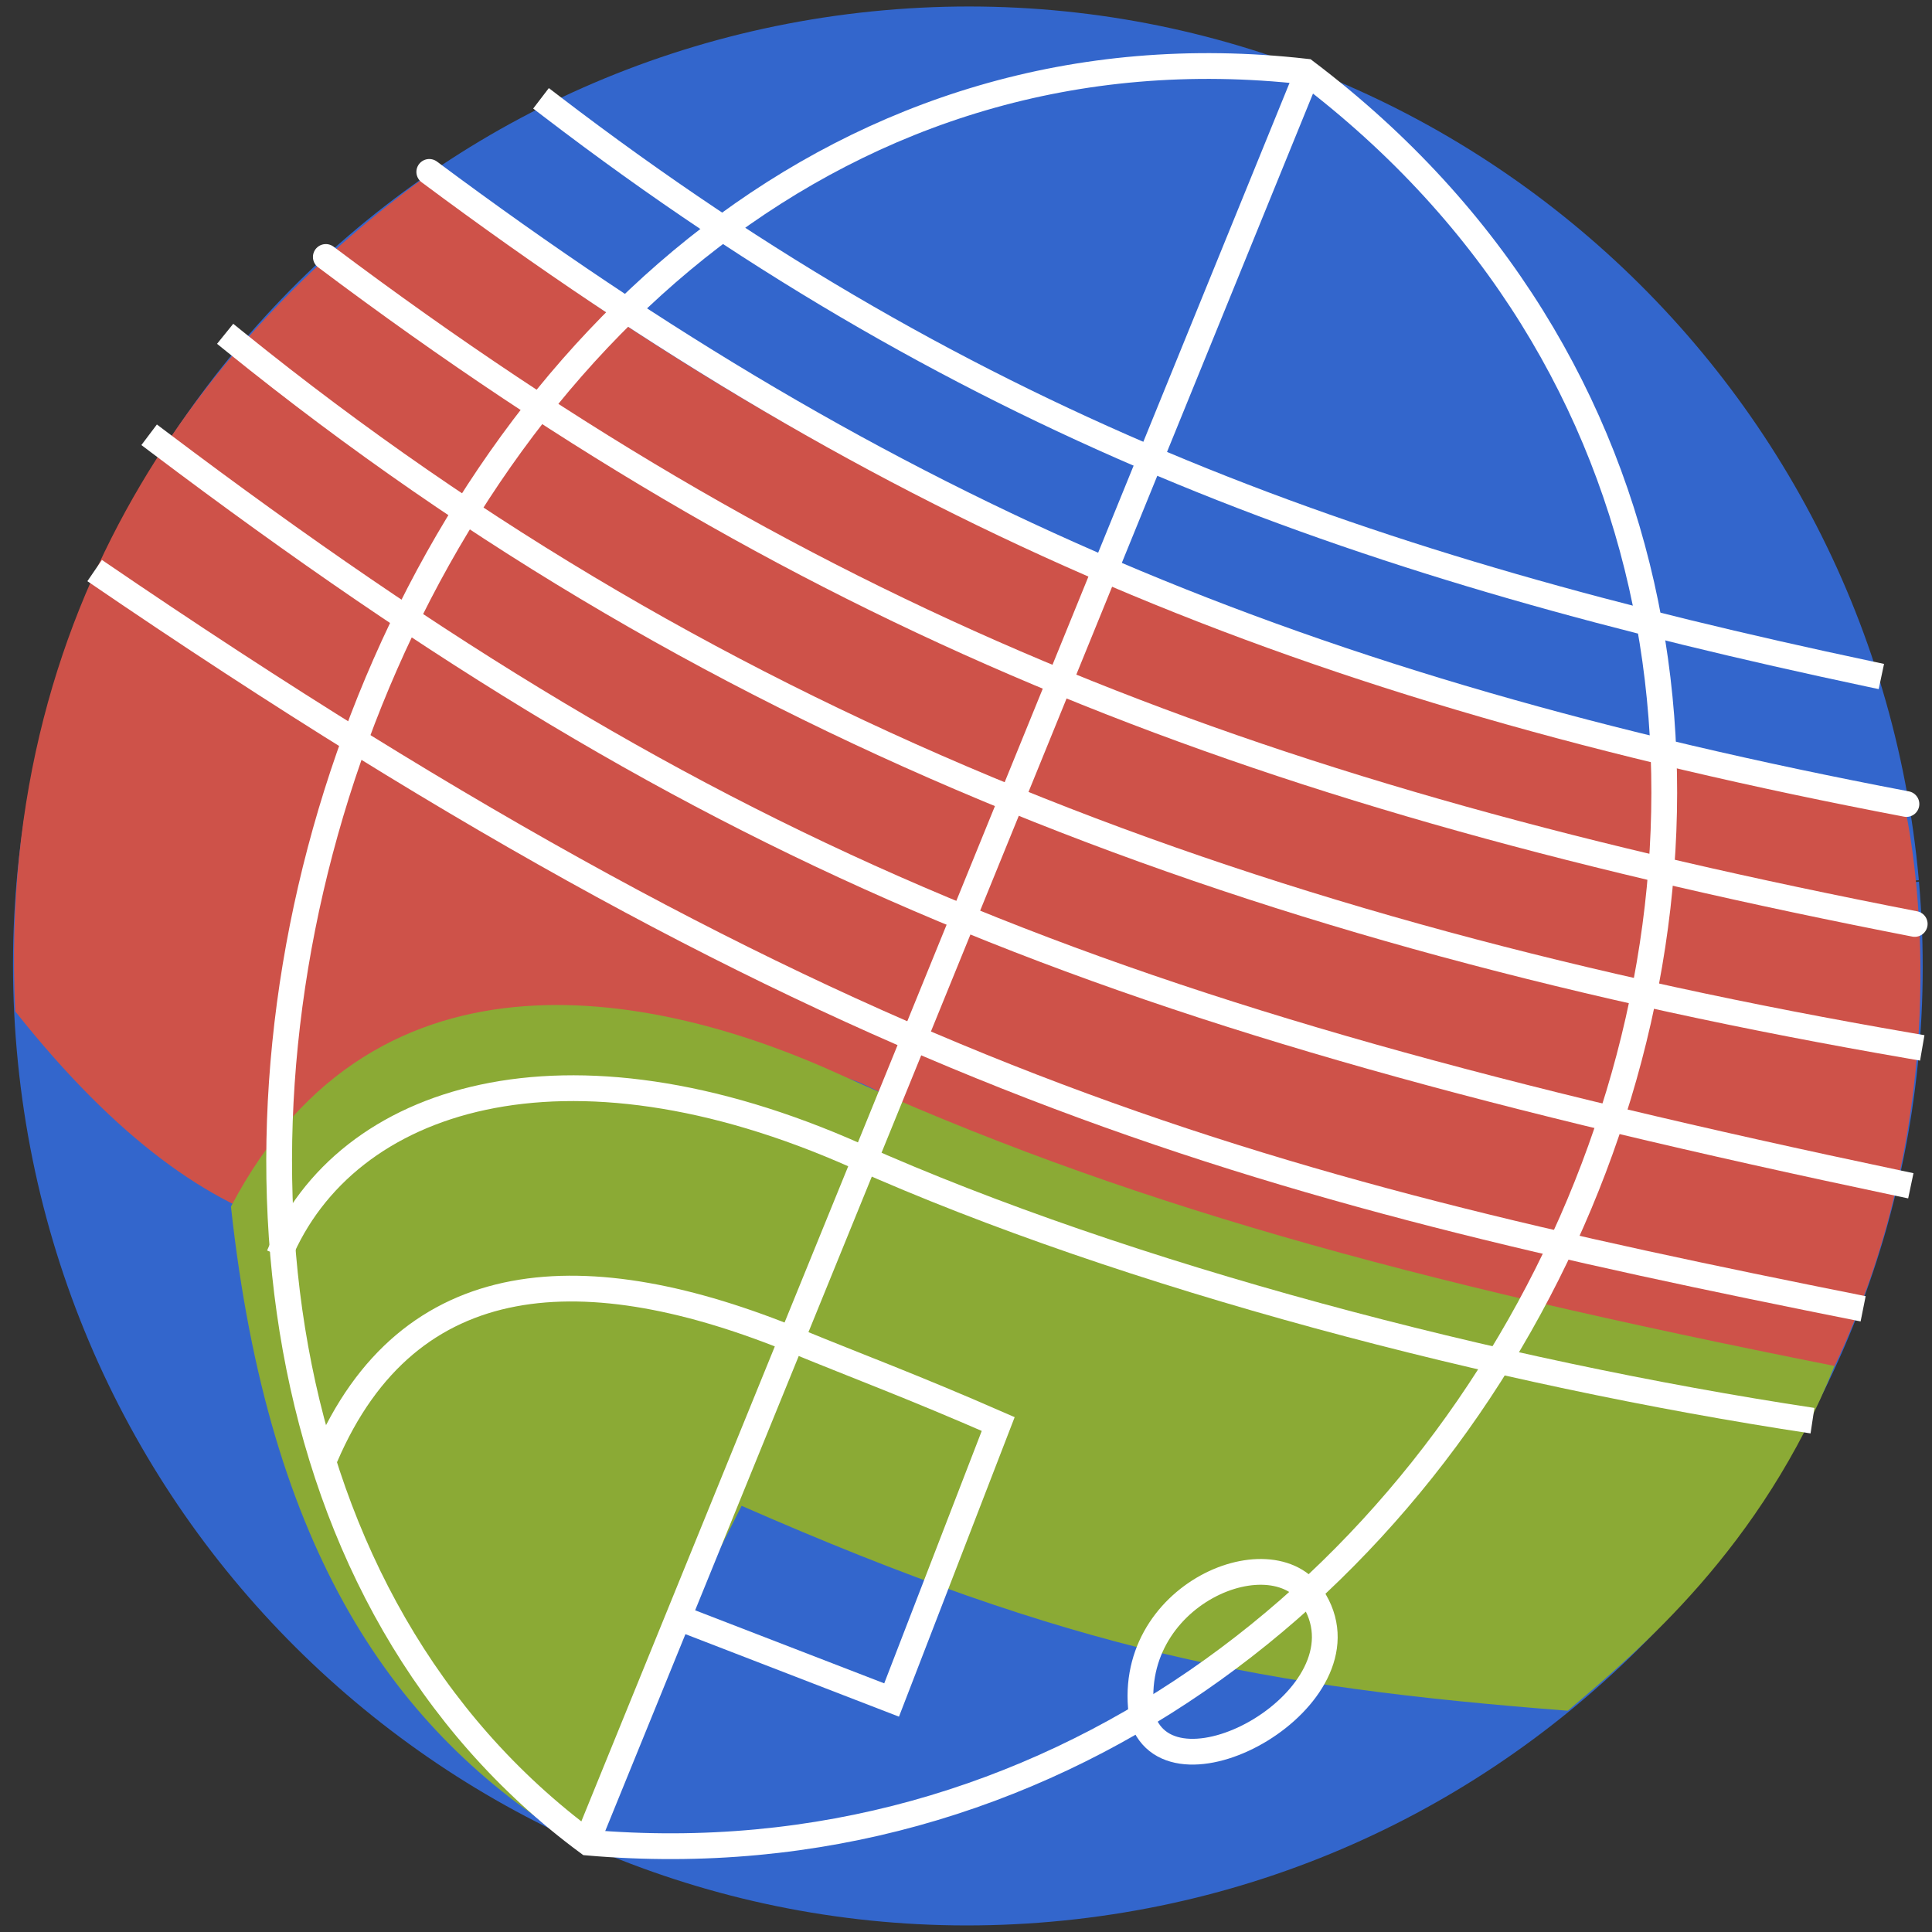 <?xml version="1.0" encoding="UTF-8" standalone="no"?>
<!-- Created with Inkscape (http://www.inkscape.org/) -->

<svg
   id="svg2846"
   height="600"
   width="600"
   version="1.0"
   sodipodi:docname="Sport3_icone.svg"
   inkscape:version="1.1 (c68e22c387, 2021-05-23)"
   xmlns:inkscape="http://www.inkscape.org/namespaces/inkscape"
   xmlns:sodipodi="http://sodipodi.sourceforge.net/DTD/sodipodi-0.dtd"
   xmlns="http://www.w3.org/2000/svg"
   xmlns:svg="http://www.w3.org/2000/svg"
   xmlns:rdf="http://www.w3.org/1999/02/22-rdf-syntax-ns#"
   xmlns:cc="http://creativecommons.org/ns#"
   xmlns:dc="http://purl.org/dc/elements/1.1/">
  <rect width="100%" height="100%" fill="#333333" stroke="none"/>
  <sodipodi:namedview
     id="namedview868"
     pagecolor="#505050"
     bordercolor="#eeeeee"
     borderopacity="1"
     inkscape:pageshadow="0"
     inkscape:pageopacity="0"
     inkscape:pagecheckerboard="0"
     showgrid="false"
     inkscape:zoom="0.53182881"
     inkscape:cx="553.74962"
     inkscape:cy="299.90854"
     inkscape:window-width="1280"
     inkscape:window-height="737"
     inkscape:window-x="-8"
     inkscape:window-y="-8"
     inkscape:window-maximized="1"
     inkscape:current-layer="svg2846" />
  <defs
     id="defs2848" />
  <path
     id="path2854"
     d="M 595.954,273.82 C 610.337,437.741 489.754,582.34 326.619,596.792 163.485,611.234 19.58,490.069 5.207,326.149 -9.179,162.238 111.408,17.639 274.542,3.187 437.48,-11.246 581.288,109.634 595.915,273.338 l -295.33,26.646 z"
     stroke-width="0"
     fill="url(#linearGradient3832)"
     style="fill:#3366cc;fill-opacity:1" />
  <path
     id="path3814"
     d="m 569.724,424.321 c 34.74,-73.68 27.51,-144.8 22.23,-171.84 -169.55,-33.03 -318.32,-84.92 -460.63,-196.98 -58.632,43.078 -133.04,124.35 -126.58,258.6 127.32,160.51 203.96,-6.09 264.09,22.93 89.51,43.2 184.75,68.15 300.89,87.29 z"
     fill-rule="evenodd"
     stroke-width="0"
     fill="#cd2c00"
     style="fill:#ce5249;fill-opacity:1" />
  <path
     id="path3802"
     d="m 49.51,137.431 c 174.67,131.73 294.4,178.22 540,230"
     stroke="#ffffff"
     stroke-linecap="square"
     stroke-width="8"
     fill="none" />
  <path
     id="path3804"
     d="m 73.031,106.181 c 150.93,122.03 319.61,184.03 520,218.57"
     stroke="#ffffff"
     stroke-linecap="square"
     stroke-width="8"
     fill="none" />
  <path
     id="path3806"
     d="m 101.184,79.801 c 154.42,116.01 291.42,167.78 493.45,207.14"
     stroke="#ffffff"
     stroke-linecap="round"
     stroke-width="8"
     fill="none" />
  <path
     id="path3808"
     d="m 133.314,53.385 c 143.1,106.63 270.93,160.54 458.75,196.31"
     stroke="#ffffff"
     stroke-linecap="round"
     stroke-width="8"
     fill="none" />
  <path
     id="path3810"
     d="m 171.194,32.966 c 132.05,101.04 254.38,143.46 409.17,176.3"
     stroke="#ffffff"
     stroke-linecap="square"
     stroke-width="8"
     fill="none" />
  <path
     id="path3812"
     d="m 29.392,177.191 c 233.49,159.5 359.78,191.4 549.22,229.27"
     stroke="#ffffff"
     stroke-width="8"
     fill="none" />
  <path
     id="path3816"
     d="m 569.724,424.211 c -133.79,-26.6 -221.74,-50.82 -309.22,-90.67 -54.13,-24.66 -143.44,-45.21 -188.78,41.17 11.734,107.76 51.06,163.1 106.06,196.98 l 52.53,-104.05 c 102.73,45.07 161.87,56.31 256.58,63.64 22.08,-18.8 60.08,-50.32 82.83,-107.07 z"
     fill-rule="evenodd"
     stroke-width="0"
     fill="#00b900"
     style="fill:#8baa35;fill-opacity:1" />
  <path
     id="path2864"
     d="m 406.394,21.821 -224.29,550.59"
     stroke="#ffffff"
     stroke-width="8"
     fill="none" />
  <path
     id="path3818"
     d="m 405.474,22.239 c 237.21,179.65 63.79,574.79 -222.86,550 -202.03,-149.14 -64.61,-582.54 222.86,-550 z"
     stroke="#ffffff"
     stroke-width="8"
     fill="none" />
  <path
     id="path3822"
     d="m 86.642,389.891 c 20.552,-49.4 88.742,-71.34 179.46,-30.89 83.94,37.43 198.66,67.36 296.78,82.2"
     stroke="#ffffff"
     stroke-width="8"
     fill="none" />
  <path
     id="path3824"
     d="m 101.014,452.471 c 25.9,-60.5 81.29,-62.68 146.37,-35.94 19.23,7.9 35.83,14 62.62,25.71 l -33.11,85.71 -62.85,-24.28"
     stroke="#ffffff"
     stroke-width="8"
     fill="none" />
  <path
     id="path3838"
     d="m 354.754,533.671 c 9.19,27.96 71.08,-6.42 53.57,-36.43 -11.67,-21.82 -59.99,-2.2 -53.57,36.43 z"
     stroke="#ffffff"
     stroke-width="8"
     fill="none" />
</svg>
